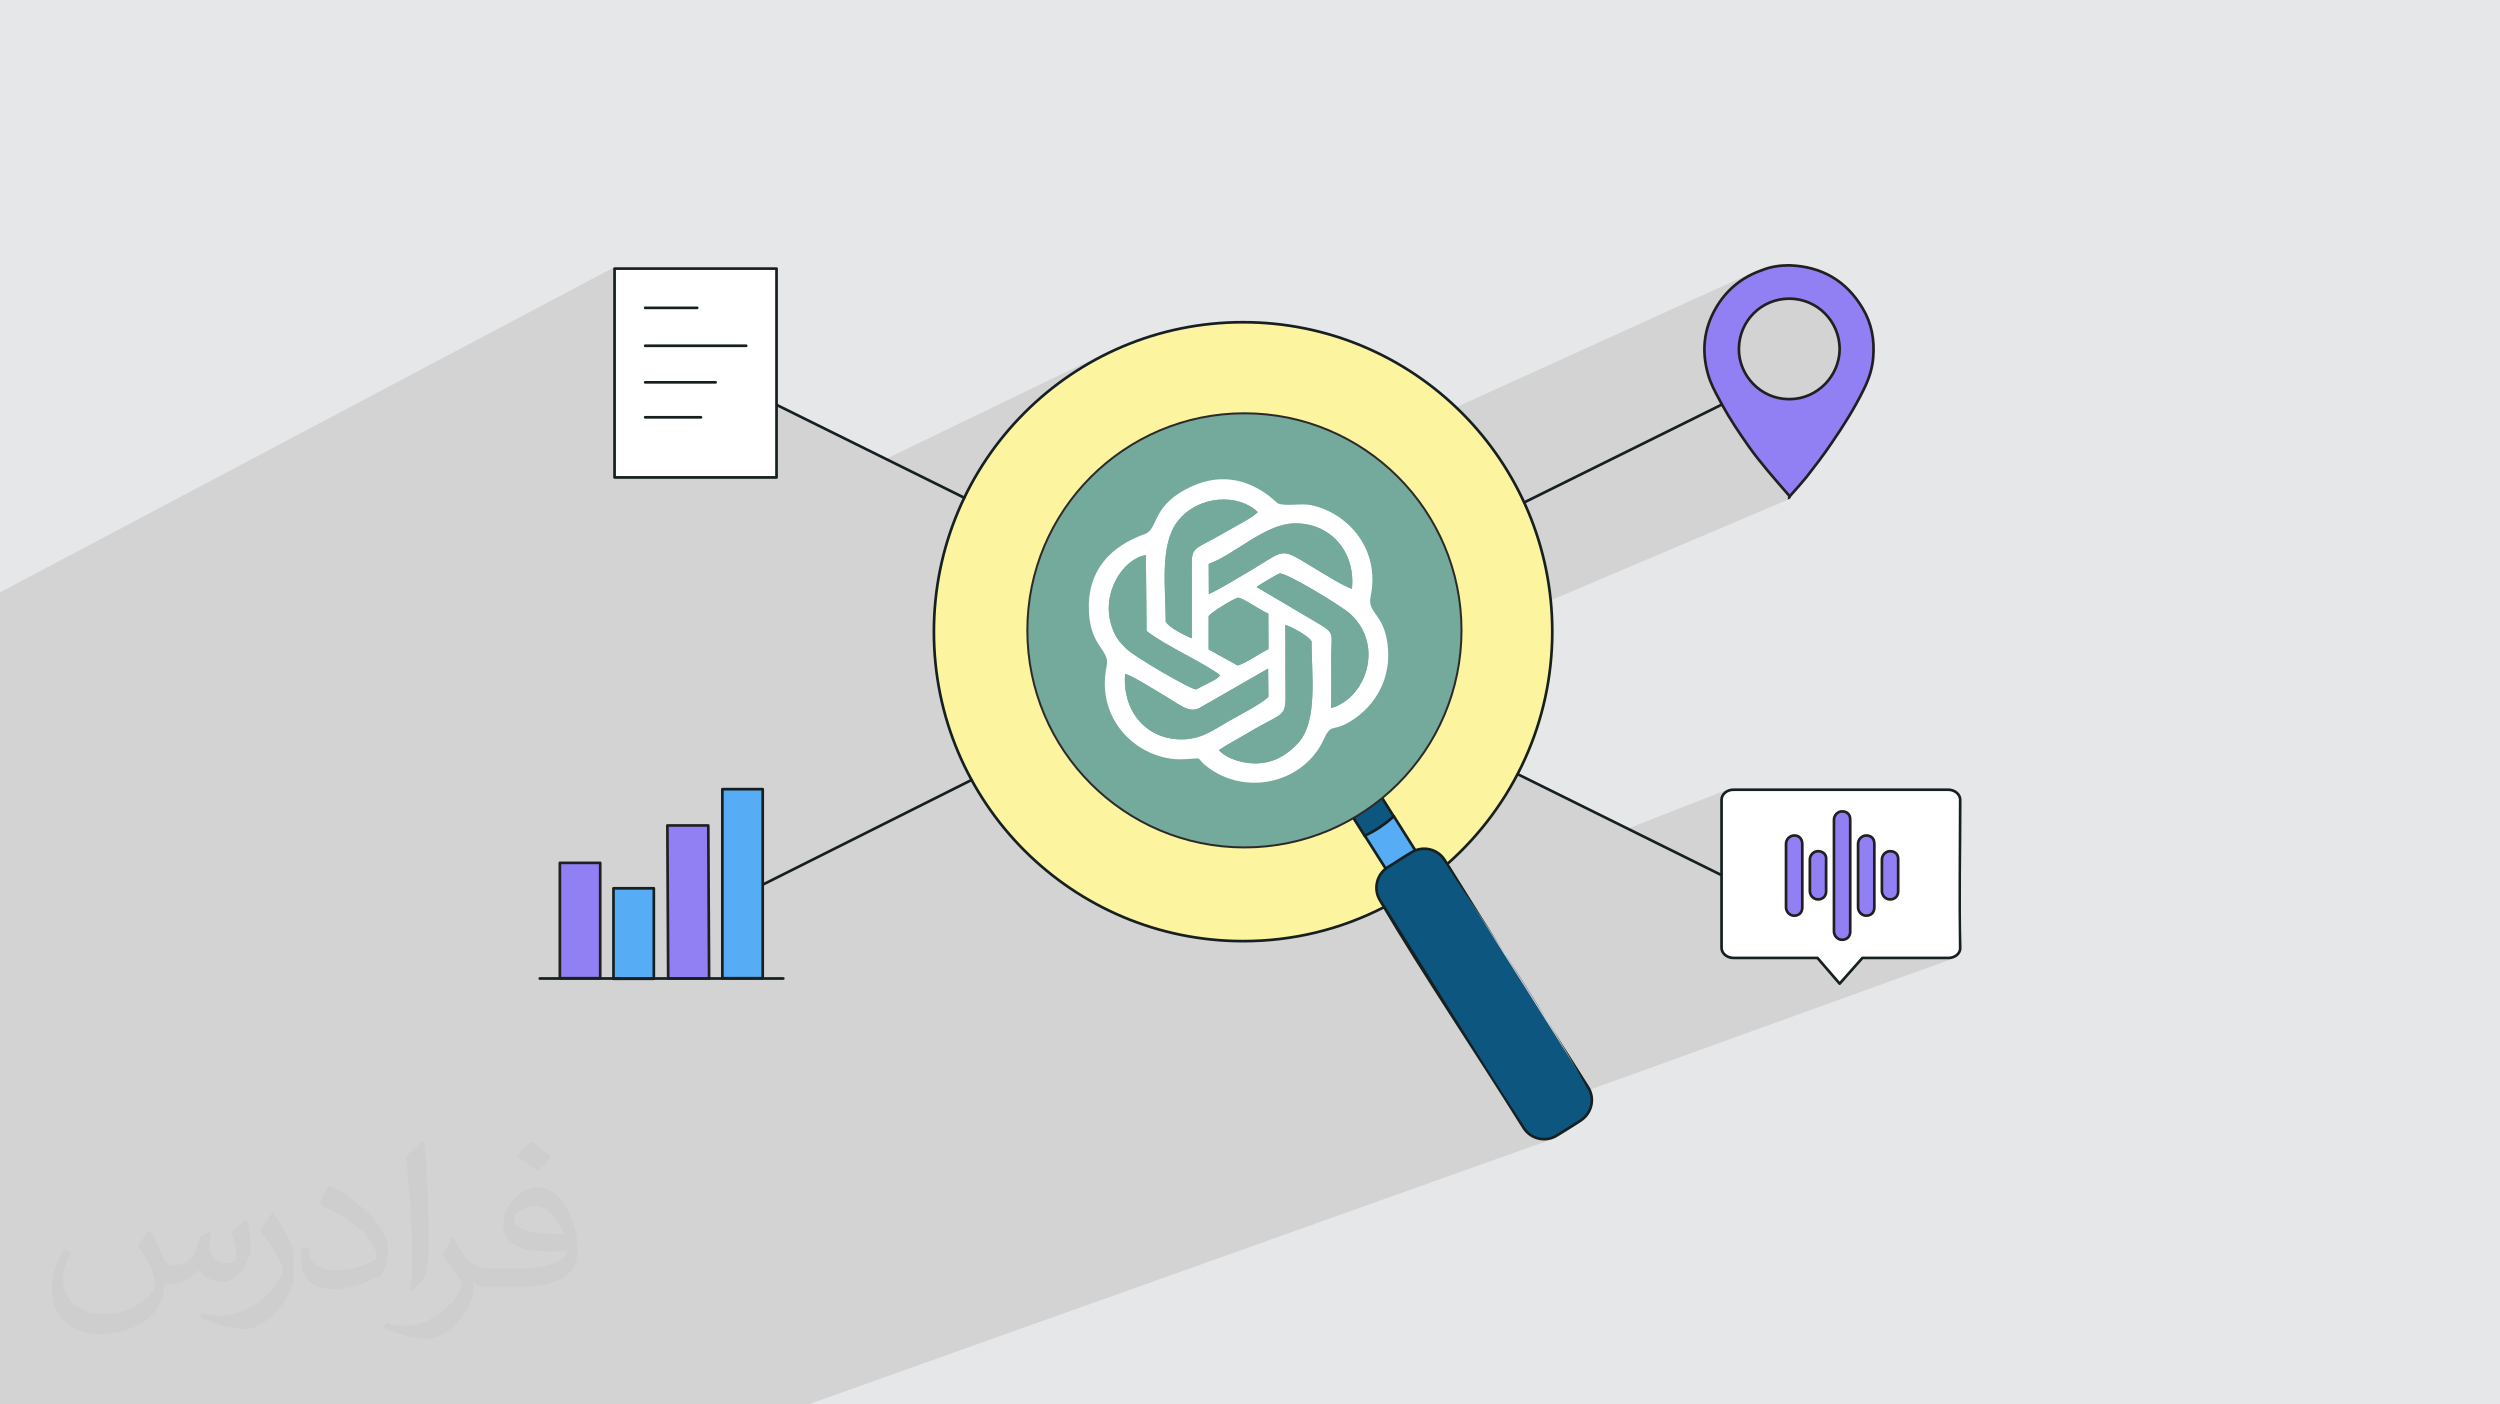 <?xml version="1.0" encoding="UTF-8"?>
<!DOCTYPE svg PUBLIC "-//W3C//DTD SVG 1.1//EN" "http://www.w3.org/Graphics/SVG/1.1/DTD/svg11.dtd">
<!-- Creator: CorelDRAW 2020 (64-Bit) -->
<svg xmlns="http://www.w3.org/2000/svg" xml:space="preserve" width="94.192mm" height="52.917mm" version="1.1" style="shape-rendering:geometricPrecision; text-rendering:geometricPrecision; image-rendering:optimizeQuality; fill-rule:evenodd; clip-rule:evenodd"
viewBox="0 0 9404.92 5283.66"
 xmlns:xlink="http://www.w3.org/1999/xlink"
 xmlns:xodm="http://www.corel.com/coreldraw/odm/2003">
 <defs>
  <style type="text/css">
   <![CDATA[
    .str0 {stroke:#2B2A29;stroke-width:7.61;stroke-miterlimit:22.926}
    .fil15 {fill:none}
    .fil3 {fill:#FDF4A0}
    .fil13 {fill:#74AA9C}
    .fil0 {fill:#E6E7E8}
    .fil14 {fill:white}
    .fil12 {fill:#FEFEFE;fill-rule:nonzero}
    .fil11 {fill:black;fill-rule:nonzero}
    .fil9 {fill:#0C5680;fill-rule:nonzero}
    .fil5 {fill:#162020;fill-rule:nonzero}
    .fil7 {fill:#231F20;fill-rule:nonzero}
    .fil8 {fill:#56ADF5;fill-rule:nonzero}
    .fil6 {fill:#9180F4;fill-rule:nonzero}
    .fil10 {fill:#DCF2FF;fill-rule:nonzero}
    .fil4 {fill:white;fill-rule:nonzero}
    .fil2 {fill:#373435;fill-opacity:0.031}
    .fil1 {fill:#2B2A29;fill-opacity:0.102}
   ]]>
  </style>
    <clipPath id="id0">
     <path d="M4681.47 1554.79c451,0 816.61,365.62 816.61,816.61 0,451 -365.62,816.6 -816.61,816.6 -451,0 -816.61,-365.61 -816.61,-816.6 0,-451 365.62,-816.61 816.61,-816.61z"/>
    </clipPath>
 </defs>
 <g id="Layer_x0020_1">
  <polygon class="fil0" points="-0,0 9404.92,0 9404.92,5283.66 -0,5283.66 "/>
  <polygon class="fil1" points="6536.75,1609.13 6807.85,1490.89 6816.43,1486.91 6824.77,1482.52 6832.86,1477.74 6840.68,1472.59 6848.24,1467.09 6855.52,1461.24 6862.5,1455.06 6869.18,1448.57 6875.54,1441.78 6881.57,1434.71 6887.27,1427.37 6892.63,1419.76 6897.62,1411.92 6902.25,1403.85 6906.49,1395.57 6910.35,1387.08 6913.8,1378.41 6916.84,1369.58 6919.45,1360.58 6921.63,1351.44 6923.37,1342.18 6924.65,1332.8 6925.47,1323.33 6925.79,1313.77 6925.8,1311.97 6925.46,1302 6924.63,1292.14 6923.32,1282.44 6921.54,1272.89 6919.3,1263.51 6916.64,1254.3 6913.53,1245.28 6910.01,1236.48 6906.07,1227.88 6901.75,1219.51 6897.05,1211.4 6891.97,1203.53 6886.52,1195.92 6880.73,1188.6 6874.6,1181.56 6868.15,1174.83 6861.43,1168.45 6854.41,1162.4 6847.1,1156.69 6839.53,1151.32 6831.68,1146.3 6823.58,1141.67 6815.23,1137.42 6806.67,1133.56 6797.88,1130.11 6788.88,1127.08 6779.69,1124.49 6770.31,1122.34 6760.76,1120.64 6751.06,1119.43 6741.19,1118.68 6731.2,1118.43 6721.17,1118.68 6711.29,1119.42 6701.56,1120.63 6691.99,1122.32 6682.59,1124.46 6673.38,1127.04 6664.37,1130.05 6655.56,1133.48 6646.98,1137.33 6427.66,1236.02 6429.49,1229.64 6431.79,1222.32 6434.3,1215.03 6437,1207.76 6439.91,1200.52 6443.02,1193.31 6446.32,1186.12 6449.83,1178.97 6453.54,1171.84 6457.44,1164.74 6457.58,1164.47 6465.12,1151.8 6473.09,1139.61 6481.51,1127.93 6490.35,1116.74 6499.63,1106.05 6509.34,1095.84 6519.47,1086.15 6530.02,1076.95 6541.06,1068.21 6552.51,1059.98 6564.38,1052.25 6576.67,1045.04 6589.37,1038.34 6602.49,1032.15 6548.27,1056.77 6549.72,1055.72 6561.78,1047.89 6574.25,1040.57 6587.14,1033.77 6600.45,1027.5 6545.7,1052.37 6546.7,1051.66 6558.92,1043.7 6571.57,1036.27 6584.64,1029.36 6598.14,1022.98 5472.61,1534.47 5455.06,1518.13 5434.26,1499.68 5413.03,1481.73 5391.36,1464.27 5369.26,1447.34 5346.76,1430.92 5323.84,1415.05 5300.54,1399.71 5276.84,1384.92 5252.77,1370.69 5228.31,1357.04 5203.51,1343.95 5178.36,1331.45 5152.87,1319.55 5127.04,1308.26 5100.89,1297.59 5074.42,1287.53 5047.65,1278.11 5020.58,1269.32 4993.22,1261.19 4965.59,1253.71 4937.68,1246.91 4909.52,1240.78 4881.11,1235.34 4852.45,1230.6 4823.57,1226.56 4794.45,1223.24 4765.13,1220.63 4735.59,1218.76 4705.87,1217.64 4675.95,1217.26 4646.05,1217.64 4616.33,1218.76 4586.82,1220.63 4557.5,1223.24 4528.41,1226.57 4499.54,1230.62 4470.9,1235.36 4442.51,1240.8 4414.37,1246.93 4386.49,1253.74 4358.88,1261.22 4331.55,1269.37 4304.5,1278.15 4277.75,1287.58 4251.31,1297.65 4225.19,1308.34 4199.39,1319.64 4173.92,1331.54 4036.24,1397.99 4046.41,1391.28 4070.3,1376.36 4094.55,1361.99 4119.18,1348.2 4144.18,1334.99 4169.53,1322.38 3326.9,1729.39 2921.3,1528.64 2921.3,1010.41 2311.95,1010.41 2306.86,1013.11 2306.86,1010.41 2306.96,1009.38 2307.26,1008.42 2307.73,1007.56 2308.36,1006.81 2309.1,1006.19 2309.97,1005.72 -0,2228.3 -0,2231.07 -0,2233.53 -0,2240.64 -0,2417.8 -0,2418.38 -0,2510.31 -0,2517.28 -0,2520.05 -0,2520.87 -0,2547.35 -0,2547.92 -0,2672.27 -0,2672.83 -0,2723.45 -0,2730.32 -0,2733.11 -0,2791.63 -0,2792.18 -0,2794.47 -0,2801.36 -0,2804.16 -0,2887.82 -0,2894.72 -0,2897.53 -0,2947.72 -0,2954.68 -0,2974.49 -0,2975.53 -0,2982.61 -0,3214.38 -0,3221.14 -0,3225.68 -0,3226.19 -0,3336.37 -0,3345.98 -0,3346.02 -0,3399.18 -0,3453.09 -0,3589.76 -0,3591.58 -0,3666.06 -0,3670.87 -0,3675.83 -0,3680.38 -0,3798.41 -0,3801.64 -0,3803.2 -0,3806.52 -0,3806.88 -0,3807 -0,3807.91 -0,3811.11 -0,3811.69 -0,3816.29 -0,3816.41 -0,3828.03 -0,3835.42 -0,3837.49 -0,3865.29 -0,3977.55 -0,4044.18 -0,4047.75 -0,4049.73 -0,4051.68 -0,4053.55 -0,4055.48 -0,4056.4 -0,4057.83 -0,4061.12 -0,4066.46 -0,4071.03 -0,4077.19 -0,4080.07 -0,4082.29 -0,4100.09 -0,4104.05 -0,4156.77 -0,4159.44 -0,4161.47 -0,4170.9 -0,4180.07 -0,4180.22 -0,4183.19 -0,4183.32 -0,4184.62 -0,4184.8 -0,4185.23 -0,4186.35 -0,4188.45 -0,4189.52 -0,4191.86 -0,4193.01 -0,4193.48 -0,4195.23 -0,4197.85 -0,4201.57 -0,4202.57 -0,4206.65 -0,4207.27 -0,4220 -0,4221.26 -0,4222.99 -0,4223.18 -0,4225.02 -0,4225.11 -0,4231.69 -0,4245.92 -0,4250.54 -0,4265.81 -0,4267.83 -0,4269.86 -0,4276.97 -0,4280.14 -0,4286.77 -0,4297.69 -0,4302.29 -0,4303.91 -0,4306.88 -0,4307.49 -0,4311.66 -0,4312.29 -0,4312.97 -0,4313.06 -0,4313.73 -0,4314.03 -0,4314.52 -0,4316.01 -0,4318.52 -0,4322.7 -0,4322.82 -0,4327.12 -0,4335.94 -0,4340.6 -0,4345.25 -0,4345.38 -0,4345.96 -0,4349.17 -0,4353.1 -0,4354.41 -0,4356.13 -0,4358.17 -0,4362.46 -0,4364.86 -0,4366.82 -0,4370.36 -0,4374.6 -0,4375.29 -0,4378.84 -0,4379.78 -0,4383.7 -0,4387.84 -0,4388.05 -0,4388.25 -0,4392.67 -0,4397.77 -0,4399.77 -0,4400.55 -0,4403.2 -0,4404.45 -0,4408.73 -0,4411.65 -0,4415.41 -0,4418.81 -0,4423.89 -0,4428.49 -0,4428.55 -0,4433.09 -0,4435.54 -0,4435.71 -0,4437.13 -0,4440.08 -0,4443.92 -0,4444.09 -0,4444.67 -0,4445.53 -0,4449.23 -0,4464.5 -0,4466.35 -0,4468.19 -0,4499.77 -0,4502.63 -0,4508.06 -0,4509.99 -0,4511.91 -0,4514.47 -0,4515.7 -0,4516.43 -0,4517.02 -0,4517.16 -0,4519.91 -0,4522.69 -0,4531.52 -0,4536.18 -0,4539.2 -0,4540.86 -0,4547.88 -0,4548.39 -0,4553.34 -0,4554.64 -0,4556.42 -0,4556.73 -0,4557.18 -0,4558.93 -0,4561.48 -0,4563.1 -0,4563.13 -0,4563.14 -0,4564.33 -0,4565.7 -0,4566.68 -0,4567.34 -0,4568.96 -0,4571.33 -0,4573.59 -0,4584.81 -0,4585.45 -0,4592.15 -0,4596.86 -0,4598.71 -0,4600.56 -0,4604.37 -0,4605.85 -0,4608.81 -0,4612.96 -0,4613.53 -0,4617.09 -0,4620.09 -0,4621.74 -0,4625.37 -0,4628.47 -0,4630.05 -0,4635.06 -0,4640.6 -0,4647.24 -0,4651.91 -0,4652.32 -0,4655.92 -0,4656.31 -0,4665.8 -0,4665.96 -0,4666.63 -0,4668.15 -0,4669.99 -0,4671.82 -0,4673.25 -0,4690.31 -0,4696.18 -0,4699.19 -0,4720.87 -0,4727.46 -0,4732.08 -0,4732.49 -0,4744.65 -0,4745.36 -0,4746.02 -0,4751.93 -0,4754.56 -0,4754.84 -0,4762.92 -0,4763.4 -0,4767.19 -0,4771.47 -0,4799.52 -0,4806.04 -0,4810.62 -0,4811 -0,4815.1 -0,4819.35 -0,4821.4 -0,4822.12 -0,4823.5 -0,4823.6 -0,4824.21 -0,4828.62 -0,4830.35 -0,4831.89 -0,4835.75 -0,4844.24 -0,4844.61 -0,4848.98 -0,4849.8 -0,4853.65 -0,4858.33 -0,4874.67 -0,4881.12 -0,4885.66 -0,4886.05 -0,4912.8 -0,4915.42 -0,4915.8 -0,4920.36 -0,4986.76 -0,4995.31 -0,5022.96 -0,5027.41 -0,5032.07 -0,5032.7 -0,5037.26 -0,5041.84 -0,5107.72 -0,5111.44 -0,5112.21 -0,5117.46 -0,5132.76 -0,5135.36 -0,5135.44 -0,5139.86 -0,5144.25 -0,5144.32 -0,5146.67 -0,5151 -0,5155.76 -0,5158.55 -0,5179.36 -0,5192.04 -0,5194.46 -0,5195.75 -0,5196.41 -0,5196.54 -0,5201.59 -0,5202.61 -0,5209.34 -0,5216.67 -0,5217.37 -0,5218.16 -0,5218.49 -0,5220.57 -0,5221.41 -0,5224.74 -0,5225.9 -0,5283.66 101.01,5283.66 104.02,5283.66 112.14,5283.66 115.81,5283.66 123.46,5283.66 126.19,5283.66 134.38,5283.66 141.5,5283.66 146.62,5283.66 154.59,5283.66 157.12,5283.66 168.88,5283.66 181.96,5283.66 195.16,5283.66 206.36,5283.66 206.56,5283.66 235.69,5283.66 248.56,5283.66 297.34,5283.66 303.66,5283.66 318.25,5283.66 325.76,5283.66 391.85,5283.66 395.8,5283.66 397.77,5283.66 449.15,5283.66 459.57,5283.66 461.9,5283.66 476.87,5283.66 485.19,5283.66 597.53,5283.66 603.2,5283.66 608.72,5283.66 616.82,5283.66 619.97,5283.66 624.44,5283.66 654.3,5283.66 662.54,5283.66 1101.82,5283.66 1106.74,5283.66 1113.32,5283.66 1124.83,5283.66 1128.28,5283.66 1147.42,5283.66 1147.54,5283.66 1148.44,5283.66 1152.37,5283.66 1157.1,5283.66 1157.87,5283.66 1159.03,5283.66 1159.61,5283.66 1170.64,5283.66 1174.11,5283.66 1193.41,5283.66 1193.52,5283.66 1203,5283.66 1203.1,5283.66 1205.81,5283.66 1211.39,5283.66 1249.42,5283.66 1256.51,5283.66 1257.94,5283.66 1261.93,5283.66 1265.72,5283.66 1268.37,5283.66 1347.82,5283.66 1352.77,5283.66 1355.33,5283.66 1359.62,5283.66 1369.13,5283.66 1371.32,5283.66 1374.02,5283.66 1374.83,5283.66 1376.78,5283.66 1380.82,5283.66 1384.56,5283.66 1392.5,5283.66 1394.52,5283.66 1395.36,5283.66 1395.96,5283.66 1404.92,5283.66 1405.57,5283.66 1407.09,5283.66 1416.26,5283.66 1425.88,5283.66 1428.16,5283.66 1442.86,5283.66 1451.26,5283.66 1455.02,5283.66 1464.07,5283.66 1471.91,5283.66 1480.27,5283.66 1536.14,5283.66 1570.62,5283.66 1575.55,5283.66 1582.54,5283.66 1594.33,5283.66 1597.8,5283.66 1613.55,5283.66 1616.56,5283.66 1627.13,5283.66 1630.57,5283.66 1666.51,5283.66 1670.04,5283.66 1678.44,5283.66 1688.7,5283.66 1715.46,5283.66 1723.94,5283.66 1727.72,5283.66 1750.68,5283.66 1750.99,5283.66 1755.67,5283.66 1760.75,5283.66 1762.27,5283.66 1767.81,5283.66 1772.59,5283.66 1773.09,5283.66 1776.9,5283.66 1779.98,5283.66 1785.43,5283.66 1812.81,5283.66 1817.52,5283.66 1824.16,5283.66 1829.72,5283.66 1834.98,5283.66 1841.95,5283.66 1863.7,5283.66 1872.34,5283.66 1892.28,5283.66 1933.81,5283.66 1941.24,5283.66 1946.02,5283.66 1949.73,5283.66 1954.67,5283.66 1976.81,5283.66 1977.14,5283.66 1980.64,5283.66 1981.92,5283.66 1988.64,5283.66 1994.15,5283.66 1998.87,5283.66 1999.37,5283.66 2003.89,5283.66 2004.02,5283.66 2006.41,5283.66 2012.41,5283.66 2040.15,5283.66 2044.97,5283.66 2051.74,5283.66 2057.26,5283.66 2062.47,5283.66 2069.59,5283.66 2084.17,5283.66 2133.82,5283.66 2142.42,5283.66 2170.52,5283.66 2175.46,5283.66 2182.38,5283.66 2187.92,5283.66 2193.12,5283.66 2200.39,5283.66 2249.47,5283.66 2256.84,5283.66 2271.12,5283.66 2392.67,5283.66 2393.44,5283.66 2405.3,5283.66 2419.12,5283.66 2541.28,5283.66 2559.49,5283.66 2564.05,5283.66 2565.6,5283.66 2572.21,5283.66 2629.83,5283.66 2669.21,5283.66 2671.09,5283.66 2676.06,5283.66 2688.81,5283.66 2693.2,5283.66 2695.42,5283.66 2701.45,5283.66 2833.98,5283.66 2834.94,5283.66 2841.05,5283.66 2976.55,5283.66 2999.67,5283.66 3012.83,5283.66 3026.49,5283.66 3040.22,5283.66 5841.87,4284.73 5832.93,4287.53 5823.85,4289.41 5814.71,4290.39 5810.7,4290.44 5841.32,4279.52 5832.67,4282.35 5823.87,4284.26 5815.02,4285.28 5809.84,4285.37 5838.39,4275.19 5830.38,4277.68 5822.27,4279.37 5814.09,4280.25 5805.9,4280.35 5797.77,4279.67 5789.76,4278.24 5781.92,4276.07 5774.3,4273.15 5766.97,4269.53 5759.98,4265.19 5753.4,4260.17 5747.29,4254.47 5741.7,4248.12 5736.69,4241.12 5719.44,4214.77 5708.45,4197.89 7350.88,3604.85 7346.69,3606.32 7342.32,3607.47 7337.81,3608.26 7333.17,3608.69 7330.35,3608.77 7325.18,3608.77 7347.66,3600.65 7355.23,3597.11 7361.81,3592.46 7367.2,3586.86 7371.19,3580.46 7373.58,3573.44 7374.17,3565.97 7374.17,3008.61 7373.25,3001.13 7370.6,2994.11 7366.43,2987.72 7360.92,2982.11 7354.27,2977.45 7346.66,2973.92 7338.28,2971.68 7329.33,2970.89 6521.3,2970.89 6512.05,2971.68 6503.54,2973.92 6481.82,2982.43 6483.04,2981.05 6486.37,2977.96 6489.85,2975.3 6493.63,2972.91 6497.68,2970.83 6501.99,2969.08 6117.02,3120 5707.95,2917.37 5707.08,2916.82 5706.35,2916.15 5705.78,2915.34 5705.39,2914.45 5705.16,2913.5 5705.12,2912.52 5705.28,2911.53 5705.64,2910.57 5706.19,2909.7 5706.87,2908.98 5707.68,2908.41 5708.57,2908.01 5704.67,2909.59 5706.15,2906.76 5713.15,2892.97 5719.96,2879.08 5726.6,2865.09 5733.05,2851 5739.07,2837.37 5744.93,2823.65 5750.61,2809.84 5756.13,2795.94 5761.46,2781.95 5766.61,2767.87 5771.59,2753.71 5776.39,2739.46 5781.02,2725.13 5785.46,2710.73 5789.71,2696.24 5793.79,2681.67 5797.68,2667.02 5801.38,2652.3 5804.89,2637.51 5808.22,2622.64 5811.35,2607.7 5814.29,2592.69 5817.03,2577.61 5819.59,2562.46 5821.95,2547.24 5824.1,2531.97 5826.06,2516.62 5827.82,2501.21 5829.37,2485.74 5830.73,2470.21 5831.88,2454.61 5832.82,2438.97 5833.56,2423.26 5834.09,2407.51 5834.4,2391.69 5834.51,2375.82 5834.13,2345.91 5833,2316.17 5831.13,2286.65 5828.82,2260.63 6731.15,1877.47 6729.93,1877.71 6728.79,1877.63 6725.21,1879.16 6725.12,1878.94 6725.15,1878 6725.4,1876.65 6725.87,1874.87 6725.67,1874.17 6725.54,1873.4 6725.49,1872.58 6725.53,1871.7 6725.66,1870.76 6725.89,1869.78 6726.17,1868.91 6732.22,1866.33 6732.02,1866.1 6734.51,1865.05 6734.49,1865.04 6734.51,1864.94 6734.44,1864.89 6734.13,1865.02 6731.9,1865.97 6727.96,1861.45 6732.9,1859.36 6725.4,1850.75 6716.67,1840.73 6707.76,1830.49 6698.71,1820.05 6689.54,1809.44 6680.31,1798.69 6671.03,1787.82 6661.76,1776.87 6652.54,1765.87 6643.38,1754.82 6634.34,1743.77 6625.45,1732.76 6616.75,1721.78 6608.28,1710.89 6600.06,1700.11 6592.14,1689.46 6584.56,1678.98 6577.68,1669.2 6570.84,1659.42 6564.04,1649.6 6557.29,1639.77 6550.59,1629.91 6543.96,1620.03 6537.39,1610.11 "/>
  <path class="fil2" d="M564.26 4628.75c17.95,27.21 29.6,53.36 40.96,82.43 8.45,16.91 12.93,48.09 52.57,48.09 11.61,0 28.28,-3.42 43.06,-11.61 16.63,-8.73 29.32,-21.94 35.94,-42l15.85 -53.36 38.57 -19.02 2.64 2.64c-5.27,20.09 -6.59,39.36 -6.59,54.43 0,44.63 38.57,61.56 69.22,61.56 17.95,0 34.09,-8.73 34.09,-25.11 0,-21.13 -8.98,-57.06 -20.62,-89.29 17.95,-17.95 35.94,-35.94 56.53,-50.47l3.17 1.6c8.98,38.04 14,75.56 14,100.66 0,24.57 -10.83,51.79 -19.81,69.49 -18.49,34.87 -51.25,62.62 -90.87,62.62 -30.1,0 -63.65,-15.07 -86.66,-43.06l-1.32 0c-21.66,26.96 -55.22,51.25 -108.86,51.25l-16.63 0c-2.64,35.41 -10.29,60.49 -21.94,82.95 -31.95,62.34 -126.81,106.47 -216.1,106.47 -124.17,0 -186.51,-71.59 -186.51,-166.96 0,-58.91 19.27,-113.6 48.88,-152.42l24.29 10.04c-18.49,35.41 -30.91,68.68 -30.91,101.45 0,89.29 72.66,131.83 156.4,131.83 77.68,0 173.83,-49.41 191.28,-106.72 -6.59,-62.62 -30.1,-91.93 -66.04,-148.99 10.83,-19.02 24.83,-38.04 42.28,-58.38l3.17 0 0 0 0 0 -0.02 -0.09zm1432.14 -336.04c26.15,16.39 51.79,35.66 76.87,57.85 -14,19.81 -31.45,37.79 -53.11,53.64 -25.11,-20.34 -50.19,-37.79 -75.84,-56.27 17.42,-19.55 34.62,-38.29 52.04,-55.22l0 0 0 0 0 0 0 0 0 0 0.03 0zm13.47 244.11c-42.28,0 -76.87,27.75 -76.87,48.34 0,44.13 84.53,57.85 185.72,57.31 -12.68,-51.79 -57.06,-105.68 -108.86,-105.68l0.01 0.03zm-94.86 236.19c54.96,0 103.04,-1.6 139.74,-10.83 40.96,-10.29 75.56,-30.91 75.56,-45.17 0,-3.7 0,-8.19 -1.32,-11.89 -22.98,2.11 -49.41,2.11 -72.38,2.11 -74.49,0 -131.55,-16.91 -154.02,-58.66 -5.55,-11.61 -9.51,-24.57 -9.51,-39.36 0,-40.43 17.42,-79.79 48.09,-107 25.61,-22.45 53.89,-36.44 82.67,-36.44 52.04,0 93.51,41.75 122.57,107.54 15.85,35.94 26.68,77.4 26.68,129.72 0,34.87 -9.51,64.19 -31.17,85.85 -40.43,39.11 -114.92,53.89 -229.04,53.89l-51.79 0 0 0 -13.47 0c-28.28,0 -48.62,-5.02 -64.72,-17.42l-2.64 0c0.79,6.59 1.32,12.93 1.32,19.02 0,25.61 -8.45,58.38 -25.61,84.53 -50.72,75.3 -105.68,108.04 -153.24,108.04 -48.09,0 -107,-18.49 -160.11,-42.54l9.51 -18.49c17.17,7.13 40.96,11.89 73.7,11.89 85.85,0 198.66,-82.43 212.66,-163 -3.17,-6.59 -8.98,-15.32 -17.17,-24.57 -25.11,-29.85 -40.96,-54.68 -55.75,-80.83 12.68,-25.11 24.29,-45.17 35.13,-63.4l4.49 -0.53c36.72,74.77 69.99,117.55 144.23,117.55l11.61 0 0 0 53.89 0 0 0 0 0 0 0 0 0 0 0 0.09 0.01zm-371.98 79c6.34,-34.34 6.87,-72.91 6.87,-108.86l0 -53.36c0,-99.6 -12.68,-244.36 -22.98,-338.68 17.95,-19.27 43.06,-42 62.87,-57.31l5.81 1.6c13.47,118.62 16.63,256 16.63,383.06 0,33.3 -1.32,65.79 -4.49,89.55 -1.85,30.1 -19.27,52.83 -56.53,87.7l-8.19 -3.7zm-382.8 -157.19c1.85,46.77 24.83,83.49 105.15,83.49 49.93,0 92.19,-12.93 138.96,-35.13 8.45,-3.7 12.93,-8.73 12.93,-12.93 0,-29.32 -22.45,-68.15 -60.23,-103.55 -36.72,-33.3 -85.34,-62.62 -130.76,-82.18 -15.6,-6.59 -20.62,-13.47 -20.62,-20.09 0,-13.47 17.95,-41.75 32.77,-62.09l5.02 -0.53c52.04,27.21 110.17,67.64 153.24,112.53 39.11,41.47 63.4,83.49 63.4,129.19 0,33.81 -10.29,65.51 -26.96,95.11 -57.06,28.79 -117.83,50.72 -178.06,50.72 -73.17,0 -123.1,-34.34 -123.1,-114.92 0,-8.73 0,-22.19 3.17,-39.64l25.11 0 0 0 0 0 0 0 0 0 0 0 -0.02 0zm-132.37 -132.9l45.45 73.45c16.63,27.21 32.23,56.81 32.23,103.55l0 59.7c0,48.34 -30.91,100.13 -80.83,151.38 -39.11,34.62 -73.7,49.41 -105.68,49.41 -47.55,0 -101.98,-14.79 -164.85,-41.75l7.13 -18.49c19.81,5.27 42.79,9.77 71.06,9.77 90.36,-0.53 182.8,-66.57 225.08,-147.15 5.02,-9.26 6.87,-17.95 6.87,-24.04 0,-9.26 -5.02,-19.55 -8.98,-28.79 -22.98,-43.31 -48.62,-82.95 -76.87,-119.68 14.79,-23.25 29.6,-45.7 45.7,-67.9l3.7 0.53 0 0 0 0 0 0 0 0 0 0 -0.02 0.01z"/>
  <g id="_2485545885312">
   <g>
    <ellipse class="fil3" cx="4678.8" cy="2379.08" rx="1165.9" ry="1161.78"/>
    <g>
     <path class="fil4" d="M7330.35 3603.67l-324.03 0 -85.59 96.8 -83.56 -96.8 -315.87 0c-24.46,0 -44.84,-17.32 -44.84,-37.7l0 -557.38c0,-20.38 19.36,-37.7 44.84,-37.7l808.04 0c24.45,0 44.83,17.32 44.83,37.71l0 557.37c1.02,20.38 -19.36,37.7 -43.81,37.7z"/>
     <path class="fil5" d="M7330.35 3608.77l-321.76 0 -84.06 95.08c-1.86,2.1 -5.06,2.3 -7.16,0.44l-0.48 -0.48 -82.04 -95.04 -313.56 0c-13.41,0 -25.76,-4.78 -34.8,-12.37 -9.32,-7.84 -15.14,-18.66 -15.14,-30.42l0 -557.38c0,-11.85 5.65,-22.77 15.01,-30.63 8.88,-7.47 21.13,-12.16 34.93,-12.16l808.03 0.03c13.42,-0.02 25.77,4.76 34.8,12.35 9.32,7.83 15.14,18.66 15.14,30.42 0,184.23 -5.04,375.49 0.04,558.83 0,11.04 -5.31,21.16 -13.87,28.62 -8.31,7.24 -19.74,12 -32.26,12.63l-2.82 0.08zm-324.03 -10.18l324.03 0 2.35 -0.05c10.16,-0.51 19.39,-4.32 26.04,-10.12 6.4,-5.57 10.36,-12.99 10.36,-20.97 -2.83,-185.39 -0.03,-373.18 -0.03,-558.83 0,-8.66 -4.42,-16.73 -11.47,-22.67 -7.26,-6.1 -17.28,-9.94 -28.28,-9.94l-808.03 -0.03c-11.35,0.02 -21.3,3.77 -28.41,9.76 -7.06,5.94 -11.34,14.1 -11.34,22.88l0 557.38c0,8.66 4.41,16.72 11.47,22.67 7.26,6.1 17.29,9.94 28.28,9.94l315.87 0c1.43,0.02 2.84,0.61 3.84,1.77l79.76 92.41 81.46 -92.12c0.93,-1.25 2.42,-2.06 4.09,-2.06z"/>
     <path class="fil6" d="M7020.58 3143.1c-16.31,0 -30.56,14.27 -30.56,31.59l0 119.21 0 119.22c0,16.31 13.25,31.59 30.56,31.59 18.34,0 30.57,-12.23 30.57,-30.57l0 -120.24 0 -120.23c0,-19.37 -12.22,-30.57 -30.57,-30.57z"/>
     <path class="fil7" d="M7020.59 3148.19c-6.81,0 -13.2,3.02 -17.87,7.85 -4.65,4.82 -7.6,11.41 -7.6,18.65l0 238.44c0,7.01 2.92,13.81 7.72,18.77 4.53,4.69 10.74,7.72 17.75,7.72 7.77,0 14.17,-2.51 18.55,-6.89 4.4,-4.42 6.92,-10.82 6.92,-18.59l0 -240.47c0,-8.13 -2.44,-14.48 -6.69,-18.74 -4.39,-4.37 -10.87,-6.74 -18.78,-6.74zm-25.15 0.79c6.55,-6.76 15.54,-10.97 25.15,-10.97 10.67,0 19.65,3.39 25.98,9.73 6.16,6.19 9.68,14.98 9.68,25.94l0 240.47c0,10.57 -3.59,19.47 -9.9,25.77 -6.32,6.29 -15.21,9.91 -25.76,9.91 -9.92,0 -18.69,-4.27 -25.05,-10.84 -6.6,-6.83 -10.61,-16.19 -10.61,-25.84l0 -238.44c0,-9.97 4.08,-19.08 10.51,-25.71z"/>
     <path class="fil6" d="M7110.26 3202.2c-16.31,0 -30.56,14.26 -30.56,31.58l0 59.1 0 59.1c0,16.31 13.24,31.58 30.56,31.58 18.34,0 30.57,-12.22 30.57,-30.56l0 -61.14 0 -61.14c0,-16.3 -11.21,-28.53 -30.57,-28.53z"/>
     <path class="fil7" d="M7110.27 3207.29c-6.8,0 -13.2,3.03 -17.88,7.86 -4.65,4.8 -7.61,11.4 -7.61,18.63l0 118.2c0,7.01 2.93,13.82 7.73,18.77 4.53,4.68 10.75,7.72 17.76,7.72 7.76,0 14.16,-2.52 18.55,-6.91l0.26 -0.24c4.24,-4.39 6.66,-10.7 6.66,-18.32l0 -122.28c0,-6.92 -2.39,-12.91 -6.81,-17.03 -4.28,-4 -10.59,-6.39 -18.66,-6.39zm-25.16 0.78c6.54,-6.76 15.54,-10.97 25.16,-10.97 10.77,0 19.47,3.42 25.59,9.15 6.54,6.1 10.06,14.7 10.06,24.47l0 122.28c0,10.39 -3.48,19.17 -9.6,25.44l-0.3 0.33c-6.29,6.29 -15.19,9.9 -25.76,9.9 -9.92,0 -18.69,-4.26 -25.04,-10.82 -6.62,-6.83 -10.63,-16.19 -10.63,-25.86l0 -118.2c0,-9.96 4.08,-19.07 10.51,-25.71z"/>
     <path class="fil6" d="M6929.9 3052.41c-16.31,0 -30.56,14.27 -30.56,31.59l0 209.9 0 209.91c0,16.31 13.24,31.59 30.56,31.59 18.34,0 30.57,-12.23 30.57,-30.57l0 -210.93 0 -210.92c0,-19.36 -12.23,-30.57 -30.57,-30.57z"/>
     <path class="fil7" d="M6929.9 3057.5c-6.8,0 -13.2,3.02 -17.87,7.85 -4.65,4.82 -7.61,11.42 -7.61,18.65l0 419.81c0,7.02 2.93,13.81 7.73,18.77 4.53,4.68 10.75,7.72 17.75,7.72 7.78,0 14.19,-2.52 18.58,-6.91 4.39,-4.38 6.9,-10.78 6.9,-18.56l0 -421.84c0,-8.13 -2.44,-14.47 -6.71,-18.73l-0.24 -0.27c-4.37,-4.22 -10.76,-6.49 -18.53,-6.49zm-25.15 0.79c6.55,-6.75 15.55,-10.97 25.15,-10.97 10.48,0 19.34,3.3 25.66,9.44l0.32 0.3c6.17,6.16 9.69,14.97 9.69,25.94l0 421.84c0,10.56 -3.6,19.46 -9.91,25.76 -6.3,6.3 -15.2,9.91 -25.75,9.91 -9.91,0 -18.68,-4.26 -25.04,-10.82 -6.61,-6.83 -10.62,-16.2 -10.62,-25.86l0 -419.81c0,-9.96 4.08,-19.07 10.51,-25.71z"/>
     <path class="fil6" d="M6839.21 3202.2c-16.31,0 -30.56,14.26 -30.56,31.58l0 59.1 0 59.1c0,16.31 13.25,31.58 30.56,31.58 18.34,0 30.57,-12.22 30.57,-30.56l0 -61.14 0 -61.14c1.02,-16.3 -12.23,-28.53 -30.57,-28.53z"/>
     <path class="fil7" d="M6839.22 3207.29c-6.81,0 -13.2,3.02 -17.88,7.85 -4.64,4.81 -7.6,11.41 -7.6,18.64l0 118.2c0,7.01 2.93,13.82 7.73,18.77 4.53,4.68 10.75,7.72 17.75,7.72 7.76,0 14.16,-2.52 18.55,-6.91l0.26 -0.24c4.23,-4.39 6.66,-10.7 6.66,-18.32 0,-41.11 -0.86,-83.03 0.05,-124.03 0,-5.88 -2.35,-11.01 -6.31,-14.78l-0.22 -0.22c-4.11,-3.77 -9.93,-6.2 -16.76,-6.62l-2.23 -0.06zm-25.15 0.78c6.54,-6.75 15.54,-10.97 25.15,-10.97l2.84 0.1c9.25,0.59 17.26,4 23.07,9.36l0.31 0.27c5.97,5.66 9.51,13.37 9.51,22.15l-0.06 1.75 0 122.28c0,10.39 -3.48,19.17 -9.61,25.44l-0.29 0.33c-6.3,6.29 -15.19,9.9 -25.76,9.9 -9.91,0 -18.68,-4.26 -25.04,-10.82 -6.61,-6.83 -10.62,-16.2 -10.62,-25.86l0 -118.2c0,-9.96 4.08,-19.07 10.51,-25.71z"/>
     <path class="fil6" d="M6749.54 3143.1c-16.31,0 -30.56,14.27 -30.56,31.59l0 119.21 0 119.22c0,16.31 13.24,31.59 30.56,31.59 18.34,0 30.57,-12.23 30.57,-30.57l0 -120.24 0 -120.23c-1.02,-19.37 -12.23,-30.57 -30.57,-30.57z"/>
     <path class="fil7" d="M6749.54 3148.19c-6.79,0 -13.19,3.03 -17.87,7.87 -4.65,4.8 -7.6,11.4 -7.6,18.63l0 238.44c0,7.01 2.93,13.81 7.74,18.79 4.54,4.67 10.74,7.7 17.73,7.7 7.77,0 14.17,-2.51 18.55,-6.89 4.4,-4.42 6.92,-10.82 6.92,-18.59l0 -240.54c-0.48,-8.22 -3.02,-14.62 -7.27,-18.87 -4.26,-4.26 -10.42,-6.54 -18.2,-6.54zm-25.16 0.79c6.54,-6.76 15.54,-10.97 25.16,-10.97 10.53,0 19.15,3.31 25.34,9.51l0.04 0.04c6.04,6.04 9.61,14.69 10.23,25.47l0.04 0.65 0 240.47c0,10.57 -3.6,19.47 -9.9,25.77 -6.32,6.29 -15.21,9.91 -25.76,9.91 -9.91,0 -18.65,-4.25 -25.01,-10.8l-0.04 -0.04c-6.6,-6.82 -10.61,-16.18 -10.61,-25.84l0 -238.44c0,-9.97 4.08,-19.07 10.5,-25.71z"/>
     <rect class="fil4" x="2311.95" y="1010.41" width="609.34" height="785.62"/>
     <path class="fil5" d="M2317.05 1790.94l599.14 0 0 -775.44 -599.14 0 0 775.44zm604.24 10.18l-609.34 0c-2.81,0 -5.09,-2.28 -5.09,-5.09l0 -785.62c0,-2.82 2.29,-5.09 5.09,-5.09l609.34 0c2.82,0 5.09,2.28 5.09,5.09l0 785.62c0,2.82 -2.28,5.09 -5.09,5.09z"/>
     <path class="fil5" d="M2427.11 1163.25c-2.82,0 -5.09,-2.28 -5.09,-5.09 0,-2.81 2.28,-5.09 5.09,-5.09l195.63 0c2.81,0 5.09,2.29 5.09,5.09 0,2.82 -2.29,5.09 -5.09,5.09l-195.63 0z"/>
     <path class="fil5" d="M2427.11 1305.9c-2.82,0 -5.09,-2.28 -5.09,-5.09 0,-2.81 2.28,-5.09 5.09,-5.09l380.06 0c2.82,0 5.09,2.29 5.09,5.09 0,2.82 -2.28,5.09 -5.09,5.09l-380.06 0z"/>
     <path class="fil5" d="M2427.11 1443.46c-2.82,0 -5.09,-2.28 -5.09,-5.09 0,-2.82 2.28,-5.09 5.09,-5.09l264.92 0c2.82,0 5.09,2.28 5.09,5.09 0,2.82 -2.28,5.09 -5.09,5.09l-264.92 0z"/>
     <path class="fil5" d="M2427.11 1574.92c-2.82,0 -5.09,-2.29 -5.09,-5.09 0,-2.82 2.28,-5.1 5.09,-5.1l209.9 0c2.81,0 5.09,2.29 5.09,5.1 0,2.81 -2.29,5.09 -5.09,5.09l-209.9 0z"/>
     <polygon class="fil6" points="2667.57,3681.11 2513.7,3681.11 2510.65,3105.4 2664.52,3105.4 "/>
     <path class="fil7" d="M2667.58 3686.19l-153.87 0.01c-2.82,0 -5.09,-2.28 -5.09,-5.09l-3.05 -575.69c-0.01,-2.8 2.26,-5.08 5.05,-5.09l153.9 -0.02c2.81,0 5.09,2.29 5.09,5.09l3.04 575.69c0,2.81 -2.26,5.08 -5.07,5.1zm-148.81 -10.17l143.7 0 -3 -565.52 -143.72 0 3.02 565.52z"/>
     <rect class="fil8" x="2307.88" y="3341.8" width="151.82" height="340.33"/>
     <path class="fil5" d="M2312.98 3677.03l141.63 0 0 -330.14 -141.63 0 0 330.14zm146.72 10.18l-151.82 0c-2.81,0 -5.09,-2.28 -5.09,-5.09l0 -340.32c0,-2.82 2.29,-5.09 5.09,-5.09l151.82 0c2.82,0 5.09,2.28 5.09,5.09l0 340.32c0,2.82 -2.28,5.09 -5.09,5.09z"/>
     <rect class="fil6" x="2106.12" y="3246.02" width="151.82" height="434.08"/>
     <path class="fil7" d="M2111.21 3675.01l141.65 0 0 -423.9 -141.65 0 0 423.9zm146.74 10.18l-151.83 0c-2.82,0 -5.09,-2.28 -5.09,-5.09l0 -434.08c0,-2.82 2.28,-5.09 5.09,-5.09l151.83 0c2.82,0 5.09,2.28 5.09,5.09l0 434.08c0,2.82 -2.28,5.09 -5.09,5.09z"/>
     <rect class="fil8" x="2717.5" y="2968.86" width="151.82" height="711.24"/>
     <path class="fil5" d="M2722.6 3675.01l141.64 0 0 -701.05 -141.64 0 0 701.05zm146.73 10.18l-151.82 0c-2.82,0 -5.1,-2.28 -5.1,-5.09l0 -711.23c0,-2.82 2.29,-5.1 5.1,-5.1l151.82 0c2.82,0 5.1,2.29 5.1,5.1l0 711.23c0,2.82 -2.29,5.09 -5.1,5.09z"/>
     <path class="fil5" d="M5203.5 3408.61c2.5,-1.27 5.56,-0.28 6.83,2.22 1.27,2.5 0.28,5.55 -2.21,6.83 -81.02,41.54 -167.32,73.86 -257.7,95.63 -87.74,21.13 -179.27,32.31 -273.47,32.31 -322.88,0 -615.08,-130.74 -826.54,-342.21 -211.46,-211.46 -342.2,-503.65 -342.2,-826.54 0,-323.01 130.6,-615.57 341.97,-827.31 211.2,-211.57 503.03,-342.47 825.76,-342.47 322.88,0 615.08,130.75 826.54,342.21 211.46,211.47 342.21,503.66 342.21,826.55 0,170.98 -36.61,333.15 -102.38,479.36 -68.44,152.17 -168.45,287.07 -291.63,396.67 -2.1,1.87 -5.32,1.68 -7.19,-0.42 -1.86,-2.1 -1.68,-5.32 0.42,-7.18 122.12,-108.67 221.28,-242.4 289.13,-393.25 65.17,-144.91 101.46,-305.66 101.46,-475.18 0,-320.08 -129.6,-609.72 -339.22,-819.34 -209.62,-209.62 -499.27,-339.23 -819.34,-339.23 -319.95,0 -609.23,129.73 -818.55,339.44 -209.53,209.89 -339,499.91 -339,820.15 0,320.08 129.6,609.72 339.23,819.34 209.61,209.61 499.26,339.22 819.33,339.22 93.5,0 184.24,-11.06 271.12,-31.99 89.55,-21.56 175.1,-53.61 255.42,-94.8z"/>
     <path class="fil6" d="M6731.2 998.18c121.26,4.07 213.99,57.06 276.14,162.01 33.63,56.05 44.83,117.18 39.74,182.39 -3.06,44.84 -17.32,85.6 -36.68,124.32 -34.64,70.3 -76.41,136.53 -121.26,201.75 -29.55,43.81 -61.14,84.57 -92.72,125.33 -16.31,20.38 -43.81,50.95 -61.14,70.3 -2.04,2.04 1.02,-1.02 -3.07,2.04 -47.89,-55.02 -109.02,-124.31 -151.82,-184.43 -36.68,-51.97 -72.34,-104.95 -102.91,-161 -19.36,-36.68 -40.76,-72.34 -51.97,-113.11 -24.45,-85.59 -16.31,-168.13 27.52,-245.57 39.74,-70.31 98.83,-119.22 175.25,-145.71 32.61,-13.25 67.25,-18.34 102.91,-18.34zm0 125.33c-104.95,0 -188.5,83.56 -189.52,188.51 -1.02,100.88 82.54,189.52 188.5,189.52 106.99,1.02 190.55,-88.65 190.55,-189.52 -1.02,-103.93 -84.58,-188.51 -189.53,-188.51z"/>
     <path class="fil7" d="M6731.8 993.13c61.61,2.13 116.01,16.75 162.92,44.27 46.55,27.32 85.64,67.27 117,120.21l0.14 0.26c17.02,28.44 28.38,58.17 34.84,89.06 6.48,30.94 8.04,63.01 5.46,96.05l-0.02 0.14c-1.57,22.75 -5.97,44.47 -12.43,65.42 -6.48,20.96 -14.99,41.09 -24.75,60.64l-0.13 0.25c-17.35,35.19 -36.49,69.37 -56.9,102.91 -20.39,33.53 -42.1,66.46 -64.57,99.16 -14.68,21.79 -30.05,43.04 -45.75,64.01 -15.68,20.96 -31.43,41.28 -47.17,61.58l-0.27 0.32c-15.35,19.17 -40.12,46.84 -57.39,66.13l-3.95 4.4c-3,7.73 -7.15,10.31 -10.02,9.69 -3.81,3.3 -4.45,2.54 -2.93,-2.76 -0.64,-1.79 -0.52,-4.29 0.78,-7.19l-8.93 -10.24c-46.08,-52.88 -101.58,-116.56 -141.46,-172.59 -18.32,-25.96 -36.43,-52.22 -53.88,-79.15 -17.37,-26.83 -34.01,-54.2 -49.37,-82.37l-9.85 -18.37c-16.51,-30.61 -33.03,-61.23 -42.54,-95.78 -12.52,-43.74 -16.61,-86.77 -11.91,-128.75 4.62,-41.36 17.8,-81.69 39.88,-120.72l0.17 -0.27c20.12,-35.53 45.13,-65.68 74.76,-90.31 29.72,-24.7 64.09,-43.85 102.84,-57.32 16.63,-6.77 33.81,-11.45 51.38,-14.45 17.51,-2.99 35.38,-4.28 53.44,-4.28l0.6 0.04zm157.79 53.03c-45.43,-26.65 -98.24,-40.82 -158.17,-42.89l-0.22 0.01c-17.59,0 -34.9,1.25 -51.77,4.12 -16.81,2.86 -33.27,7.35 -49.23,13.84l-0.26 0.08c-37.68,13.05 -71.07,31.64 -99.92,55.63 -28.71,23.85 -52.94,53.08 -72.44,87.52l-0.14 0.27c-21.39,37.79 -34.14,76.82 -38.61,116.81 -4.55,40.64 -0.57,82.36 11.58,124.86l0 0.06c9.16,33.32 25.44,63.5 41.72,93.68 3.27,6.06 6.54,12.13 9.85,18.39 15.19,27.86 31.68,54.99 48.93,81.63 17.2,26.56 35.29,52.78 53.66,78.81 39.46,55.44 94.86,119 140.84,171.77l7.5 8.61 2.32 -2.59c17.26,-19.27 42.02,-46.93 57.05,-65.71l0.13 -0.17c15.85,-20.44 31.69,-40.9 47.09,-61.46 15.38,-20.55 30.58,-41.6 45.43,-63.62l0.05 -0.03c22.34,-32.5 43.94,-65.28 64.28,-98.73 20.25,-33.29 39.25,-67.21 56.47,-102.14l0.12 -0.27c9.58,-19.17 17.89,-38.79 24.15,-59.09 6.24,-20.22 10.49,-41.19 12,-63.15l0.01 -0.18c2.51,-32.17 1.01,-63.29 -5.25,-93.23 -6.23,-29.79 -17.19,-58.49 -33.62,-85.92l-0.18 -0.28c-30.47,-51.45 -68.35,-90.22 -113.37,-116.63zm-158.39 82.46c-51.03,0 -96.86,20.28 -130.05,53.29 -33.28,33.11 -53.9,79.02 -54.4,130.15l0 1.79c0.01,48.4 20.01,93.8 52.7,127.23 32.69,33.43 78.07,54.89 128.85,55.4l3.68 0.02c51.32,-0.02 96.99,-21.48 129.95,-55.04 32.98,-33.59 53.25,-79.29 53.71,-127.74l0 -1.67c-0.5,-50.74 -21.23,-96.76 -54.66,-130 -33.18,-33 -78.9,-53.43 -129.79,-53.43zm-137.21 46.09c35.06,-34.87 83.4,-56.27 137.21,-56.27 53.67,0 101.93,21.56 136.95,56.4 35.27,35.07 57.13,83.6 57.65,137.14l-0.01 1.8c-0.48,51.17 -21.85,99.39 -56.61,134.8 -34.79,35.44 -83.01,58.08 -137.19,58.08l-3.74 -0.03c-53.66,-0.54 -101.59,-23.18 -136.08,-58.46 -34.49,-35.28 -55.59,-83.2 -55.59,-134.32l0.03 -1.85c0.52,-53.95 22.28,-102.38 57.38,-137.29z"/>
     <path class="fil5" d="M3629.68 1867.9c2.52,1.24 3.55,4.29 2.31,6.8 -1.24,2.52 -4.29,3.55 -6.8,2.32l-704.1 -348.48c-2.52,-1.25 -3.55,-4.29 -2.31,-6.81 1.24,-2.52 4.28,-3.55 6.8,-2.31l704.1 348.48z"/>
     <path class="fil5" d="M5736.89 1894.33c-2.51,1.24 -5.56,0.21 -6.8,-2.31 -1.24,-2.52 -0.2,-5.56 2.31,-6.81l738.74 -365.8c2.52,-1.25 5.57,-0.21 6.81,2.31 1.24,2.52 0.2,5.56 -2.31,6.81l-738.75 365.8z"/>
     <path class="fil5" d="M3652.68 2929.67c2.51,-1.25 5.56,-0.24 6.81,2.27 1.25,2.51 0.24,5.56 -2.27,6.81l-780.53 391.29c-2.51,1.25 -5.56,0.24 -6.81,-2.27 -1.25,-2.51 -0.23,-5.56 2.28,-6.81l780.52 -391.29z"/>
     <path class="fil5" d="M5707.95 2917.37c-2.52,-1.24 -3.54,-4.29 -2.31,-6.8 1.24,-2.52 4.29,-3.55 6.8,-2.32l763.2 378.04c2.51,1.24 3.54,4.28 2.31,6.8 -1.24,2.52 -4.29,3.55 -6.81,2.31l-763.19 -378.03z"/>
     <path class="fil9" d="M5191.54 2989.23l-111.06 70.31 54.01 85.59c30.56,-14.27 70.3,-37.7 109.02,-73.37l-51.97 -82.54z"/>
     <path class="fil5" d="M5189.95 2996.26l-102.47 64.86 48.9 77.5c15.68,-7.54 33.57,-17.44 52.38,-30.1 15.68,-10.54 31.99,-23.03 48.2,-37.65l-47 -74.61zm-112.18 58.98l111.06 -70.3c2.38,-1.49 5.52,-0.78 7.01,1.6l51.87 82.36c1.4,2.06 1.13,4.88 -0.76,6.61 -17.6,16.22 -35.44,29.94 -52.54,41.46 -20.83,14.02 -40.62,24.75 -57.6,32.7 -2.33,1.19 -5.22,0.44 -6.63,-1.81l-54 -85.6c-1.5,-2.38 -0.78,-5.52 1.59,-7.01z"/>
     <path class="fil8" d="M5332.17 3211.37l-88.66 -140.62c-38.72,35.67 -78.46,59.1 -109.02,73.37l86.61 136.54 111.07 -69.3z"/>
     <path class="fil5" d="M5325.13 3209.76l-82.68 -131.17c-16.12,14.44 -32.37,26.82 -48.02,37.35 -18.81,12.65 -36.76,22.63 -52.58,30.29l80.84 127.44 102.44 -63.91zm-77.31 -141.72l88.66 140.64c1.49,2.39 0.76,5.52 -1.63,7.01l-111.03 69.28c-2.37,1.5 -5.52,0.8 -7.02,-1.58l-86.61 -136.54 -0.3 -0.57c-1.19,-2.55 -0.09,-5.56 2.45,-6.75 16.6,-7.75 35.98,-18.26 56.43,-32.02 16.68,-11.22 34.09,-24.63 51.3,-40.5l0.74 -0.56c2.38,-1.49 5.52,-0.78 7.01,1.6z"/>
     <path class="fil9" d="M5945.58 4216.07l-87.63 55.03c-42.81,27.51 -99.86,14.27 -126.36,-28.53l-539.03 -853.9c-27.51,-42.8 -14.26,-99.86 28.54,-126.35l87.63 -55.03c42.8,-27.51 99.86,-14.26 126.36,28.54l539.02 853.89c27.52,42.8 14.27,98.84 -28.53,126.35z"/>
     <path class="fil5" d="M5948.14 4220.46c-29.37,18.43 -59.32,38.36 -89.04,55.9 -22.24,13.7 -47.94,17.17 -71.56,11.79 -23.72,-5.4 -45.39,-19.71 -59.41,-41.53 -176.84,-284.2 -371.58,-569.98 -540.85,-856.8 -13.7,-22.23 -17.16,-47.92 -11.78,-71.54 5.39,-23.71 19.71,-45.37 41.52,-59.4 30.13,-18.59 60.19,-38.93 90.56,-56.85 22.23,-13.69 47.92,-17.15 71.54,-11.78 23.71,5.4 45.37,19.71 59.39,41.52 176.64,286.29 360.18,570.58 539.86,855.22 14.47,22.51 18.26,48.49 12.84,72.49 -5.45,24.16 -20.26,46.33 -42.9,60.89l-0.18 0.11zm-92.91 46.34l87.6 -55.01c20.32,-13.06 33.6,-32.92 38.48,-54.56 4.84,-21.44 1.45,-44.65 -11.49,-64.77 -140.95,-258.41 -373.06,-605 -539.85,-855.21 -12.54,-19.5 -31.89,-32.29 -53.07,-37.1 -21.15,-4.82 -44.14,-1.72 -64.02,10.52 -29.79,18.88 -61.14,37.27 -90.36,56.75 -19.49,12.53 -32.28,31.89 -37.09,53.07 -4.82,21.16 -1.72,44.14 10.53,64.02 179.96,284.14 356.53,575.91 540.73,856.59 12.54,19.51 31.89,32.3 53.08,37.12 21.16,4.81 44.16,1.71 64.04,-10.54l1.43 -0.9z"/>
     <path class="fil8" d="M4252.06 1689.03c-377.02,238.44 -490.13,736.71 -251.69,1113.73 238.44,377.01 736.71,490.12 1113.72,251.68 377.02,-238.44 490.13,-736.7 251.69,-1113.72 -237.42,-377.02 -736.7,-490.12 -1113.72,-251.69zm997.56 326.08c196.66,311.8 103.94,725.5 -207.87,922.16 -311.81,196.66 -725.5,103.93 -922.16,-207.88 -196.66,-311.8 -103.93,-725.5 207.87,-922.16 312.83,-197.68 725.51,-103.93 922.16,207.88z"/>
     <path class="fil5" d="M4255.12 1693.12l-0.65 0.42c-187.15,118.47 -308.81,301.39 -354.09,501.51 -45.29,200.12 -14.21,417.43 104.09,604.67l0.4 0.64c118.47,187.15 301.4,308.8 501.52,354.09 200.19,45.3 417.59,14.18 604.87,-104.22l0.44 -0.28c187.14,-118.47 308.8,-301.4 354.08,-501.51 45.3,-200.19 14.18,-417.59 -104.22,-604.88l-0.93 -1.48c-117.98,-186.55 -300.61,-307.84 -500.48,-353.05 -199.87,-45.2 -417.01,-14.32 -604.03,103.44l-1.01 0.64zm-364.65 499.7c45.87,-202.72 169.13,-388.02 358.76,-508l1.49 -0.94c189.38,-119.25 409.26,-150.52 611.66,-104.75 202.41,45.78 387.36,168.61 506.85,357.54 0.24,0.38 0.66,0.94 0.84,1.34 119.98,189.7 151.5,409.9 105.62,612.66 -45.85,202.62 -169.02,387.86 -358.51,507.84l-0.39 0.25c-189.68,119.95 -409.87,151.48 -612.63,105.6 -202.63,-45.86 -387.87,-169.03 -507.84,-358.52l-0.25 -0.38c-119.96,-189.68 -151.49,-409.88 -105.6,-612.64zm1363.64 -180.13c98.97,157.09 125.07,339.84 87.16,508.04 -37.9,168.16 -139.79,321.8 -296.8,420.83l-0.09 0.05c-157.06,99.04 -339.77,125.2 -507.98,87.35 -168.26,-37.86 -322.01,-139.77 -421.09,-296.85l-0.08 -0.13c-99.01,-157.05 -125.17,-339.75 -87.32,-507.95 37.86,-168.25 139.76,-322 296.84,-421.08l0.81 -0.51c157.4,-99.17 339.83,-125.2 507.66,-87.28 167.95,37.94 321.3,139.94 420.39,296.73l0.5 0.8zm77.25 505.81c37.34,-165.69 11.62,-345.7 -85.88,-500.44l-0.47 -0.73c-97.58,-154.45 -248.62,-254.89 -414.01,-292.27 -165.33,-37.35 -345.03,-11.7 -500.07,86l-0.73 0.47c-154.73,97.58 -255.09,249.01 -292.39,414.72 -37.28,165.71 -11.5,345.71 86.08,500.42 97.59,154.72 249.02,255.08 414.72,292.38 165.72,37.28 345.72,11.5 500.43,-86.08 154.64,-97.54 254.98,-248.87 292.32,-414.47z"/>
     <circle class="fil10" cx="4690.22" cy="2373.78" r="675.57"/>
     <path class="fil7" d="M5360.69 2373.79c0,-185.15 -75.05,-352.78 -196.38,-474.1 -121.33,-121.34 -288.95,-196.38 -474.09,-196.38 -185.15,0 -352.77,75.05 -474.1,196.38 -121.33,121.33 -196.38,288.95 -196.38,474.1 0,185.14 75.06,352.77 196.38,474.09 121.34,121.34 288.95,196.38 474.1,196.38 185.14,0 352.77,-75.05 474.09,-196.38 121.34,-121.33 196.38,-288.95 196.38,-474.09zm-189.17 -481.31c123.17,123.17 199.36,293.35 199.36,481.31 0,187.96 -76.18,358.13 -199.36,481.3 -123.17,123.17 -293.35,199.37 -481.3,199.37 -187.96,0 -358.14,-76.19 -481.3,-199.37 -123.17,-123.16 -199.37,-293.34 -199.37,-481.3 0,-187.97 76.19,-358.14 199.37,-481.31 123.16,-123.17 293.35,-199.37 481.3,-199.37 187.96,0 358.13,76.19 481.3,199.37z"/>
     <circle class="fil11" cx="4690.22" cy="2373.78" r="675.57"/>
     <circle class="fil12" cx="4690.22" cy="2373.78" r="675.57"/>
     <path class="fil7" d="M5360.69 2373.79c0,-185.15 -75.05,-352.78 -196.38,-474.1 -121.33,-121.34 -288.95,-196.38 -474.09,-196.38 -185.15,0 -352.77,75.05 -474.1,196.38 -121.33,121.33 -196.38,288.95 -196.38,474.1 0,185.14 75.06,352.77 196.38,474.09 121.34,121.34 288.95,196.38 474.1,196.38 185.14,0 352.77,-75.05 474.09,-196.38 121.34,-121.33 196.38,-288.95 196.38,-474.09zm-189.17 -481.31c123.17,123.17 199.36,293.35 199.36,481.31 0,187.96 -76.18,358.13 -199.36,481.3 -123.17,123.17 -293.35,199.37 -481.3,199.37 -187.96,0 -358.14,-76.19 -481.3,-199.37 -123.17,-123.16 -199.37,-293.34 -199.37,-481.3 0,-187.97 76.19,-358.14 199.37,-481.31 123.16,-123.17 293.35,-199.37 481.3,-199.37 187.96,0 358.13,76.19 481.3,199.37z"/>
     <path class="fil6" d="M4773.77 2808.88l-147.76 0c-62.16,0 -149.78,10.19 -149.78,-51.96l0 -84.58c0,-62.16 50.95,-113.1 113.11,-113.1l219.07 0c62.16,0 113.11,50.94 113.11,113.1l0 84.58c1.02,62.16 -86.61,51.96 -147.75,51.96z"/>
     <path class="fil7" d="M4773.77 2813.97l-147.75 0c-8.4,0 -15.83,0.14 -23.37,0.28 -8.91,0.17 -18.02,0.34 -25.66,0.34 -53.66,-0.02 -105.85,-6.36 -105.85,-57.67l0 -84.58c0,-32.48 13.31,-62.04 34.74,-83.46 21.42,-21.42 50.98,-34.74 83.46,-34.74l219.07 0c32.48,0 62.04,13.32 83.46,34.74 21.43,21.43 34.74,50.98 34.74,83.46l-0.02 85.01c0.46,47.89 -45.46,56.34 -95.17,57.15 -11.56,0.19 -23.3,-0.03 -34.66,-0.25 -7.44,-0.14 -14.72,-0.28 -23,-0.28zm-147.75 -10.19l147.75 0c6.46,0 14.71,0.16 23.15,0.32 11.28,0.22 22.95,0.44 34.34,0.26 44.47,-0.73 85.57,-7.73 85.17,-47l-0.02 -85.02c0,-29.67 -12.16,-56.67 -31.75,-76.25 -19.58,-19.58 -46.59,-31.75 -76.25,-31.75l-219.07 0c-29.68,0 -56.67,12.17 -76.26,31.75 -19.58,19.58 -31.75,46.59 -31.75,76.25l0 84.58c0,42.28 47.17,47.51 95.67,47.51 9.49,-0.02 17.58,-0.18 25.5,-0.32 8.56,-0.17 16.89,-0.33 23.53,-0.33z"/>
     <ellipse class="fil6" cx="4699.39" cy="2404.35" rx="113.1" ry="127.37"/>
     <path class="fil7" d="M4807.4 2404.35c0,-33.9 -12.17,-64.55 -31.84,-86.7 -19.51,-21.98 -46.45,-35.58 -76.17,-35.58 -29.72,0 -56.65,13.6 -76.17,35.58 -19.66,22.14 -31.82,52.79 -31.82,86.7 0,33.9 12.16,64.56 31.82,86.7 19.52,21.98 46.45,35.58 76.17,35.58 29.72,0 56.66,-13.6 76.17,-35.58 19.67,-22.14 31.84,-52.8 31.84,-86.7zm-24.23 -93.43c21.26,23.94 34.42,56.98 34.42,93.43 0,36.44 -13.16,69.48 -34.42,93.43 -21.42,24.11 -51.04,39.04 -83.78,39.04 -32.74,0 -62.37,-14.93 -83.77,-39.04 -21.26,-23.94 -34.42,-56.98 -34.42,-93.43 0,-36.44 13.15,-69.48 34.42,-93.43 21.41,-24.11 51.03,-39.03 83.77,-39.03 32.74,0 62.37,14.92 83.78,39.03z"/>
     <path class="fil5" d="M4438.18 2073.6c-1.91,2.05 -5.13,2.17 -7.18,0.25 -2.06,-1.91 -2.17,-5.13 -0.26,-7.18 34.25,-36.88 75.77,-66.79 122.2,-87.23 44.63,-19.64 93.8,-30.56 145.42,-30.56 52.21,0 102.24,11.21 147.46,31.31 46.9,20.85 88.62,51.24 122.27,88.58 1.88,2.09 1.71,5.31 -0.38,7.19 -2.09,1.88 -5.3,1.71 -7.18,-0.38 -32.74,-36.33 -73.28,-65.87 -118.82,-86.11 -43.9,-19.51 -92.52,-30.39 -143.35,-30.39 -50.19,0 -97.97,10.6 -141.32,29.68 -45.17,19.88 -85.56,48.98 -118.87,84.85z"/>
     <path class="fil5" d="M4456.24 2583.02c2.06,1.91 2.18,5.12 0.28,7.17 -1.9,2.05 -5.11,2.18 -7.17,0.28 -20.66,-19.11 -38.99,-40.79 -54.59,-64.34 -15.66,-23.66 -28.61,-49.3 -38.45,-76.22 -0.96,-2.63 0.41,-5.55 3.05,-6.5 2.64,-0.96 5.55,0.41 6.5,3.05 9.56,26.14 22.16,51.05 37.39,74.08 15.18,22.94 32.98,43.99 52.99,62.5z"/>
     <path class="fil5" d="M5032.89 2441.4c0.92,-2.65 3.82,-4.05 6.46,-3.13 2.65,0.92 4.05,3.82 3.13,6.47 -9.81,27.88 -22.98,54.48 -38.98,79 -16.04,24.57 -34.91,47.08 -56.1,66.72 -2.05,1.91 -5.27,1.79 -7.18,-0.26 -1.92,-2.06 -1.8,-5.27 0.26,-7.19 20.6,-19.09 38.94,-40.96 54.51,-64.8 15.56,-23.85 28.37,-49.71 37.9,-76.81z"/>
     <path class="fil6" d="M5098.82 2421.67l-137.56 -1.02c-38.72,0 -71.32,5.09 -70.3,-33.63l1.02 -52.99c0,-38.72 32.6,-70.3 71.32,-70.3l137.56 1.02c38.72,0 70.3,32.6 70.3,71.32l-1.02 52.99c0,39.74 -32.6,33.63 -71.32,32.61z"/>
     <path class="fil7" d="M5098.68 2426.75l-137.42 -1.01 -12.1 0.11c-6.24,0.09 -12.25,0.18 -17.87,0.03 -27.17,-0.71 -46.27,-6.49 -45.41,-38.97l1.02 -52.87c-0.02,-20.7 8.67,-39.5 22.52,-53.15 13.92,-13.72 33.08,-22.25 53.88,-22.25l137.56 1.04c20.7,-0.01 39.51,8.68 53.17,22.52 13.72,13.93 22.24,33.08 22.24,53.89l-1.04 52.99c0.02,33.25 -19.31,38.62 -46.56,38.62 -5.28,0 -11.43,-0.25 -17.82,-0.51 -4.04,-0.17 -8.19,-0.34 -12.15,-0.44zm-137.41 -11.17l137.67 1.02c4.35,0.11 8.39,0.28 12.29,0.44 5.92,0.25 11.62,0.48 17.42,0.48 21.29,0 36.39,-3.95 36.39,-28.44 0.96,-4.05 1.25,-46.4 1.02,-52.99 0,-18.06 -7.4,-34.69 -19.3,-46.76 -11.79,-11.96 -28.05,-19.47 -45.92,-19.47l-137.56 -1.02c-18.05,0 -34.68,7.39 -46.76,19.29 -11.96,11.8 -19.46,28.04 -19.46,45.91 -1.31,5.45 -1.05,44.68 -1.05,53.11 -0.62,23.76 14.3,28.02 35.51,28.58 5.49,0.15 11.39,0.06 17.51,-0.02 4.61,-0.07 9.32,-0.14 12.23,-0.13z"/>
     <ellipse class="fil6" transform="matrix(0.004 -0.379 0.379 0.004 5032.5 2160.49)" rx="212.37" ry="185.49"/>
     <path class="fil7" d="M5033.36 2085.06c-17.88,-0.18 -34.22,7.98 -46.16,21.35 -12.09,13.53 -19.7,32.39 -19.93,53.34 -0.23,20.96 6.95,39.99 18.75,53.8 11.62,13.61 27.74,22.14 45.59,22.36l0.45 0c17.72,0.06 33.9,-8.08 45.73,-21.33 12.09,-13.53 19.69,-32.37 19.94,-53.3l0 -0.47c0.13,-20.79 -7.03,-39.66 -18.74,-53.37 -11.63,-13.63 -27.78,-22.17 -45.63,-22.38zm-53.72 14.58c13.83,-15.49 32.87,-24.95 53.8,-24.72 20.97,0.23 39.79,10.12 53.27,25.91 13.23,15.5 21.33,36.72 21.17,60.04l0 0.45c-0.26,23.5 -8.85,44.72 -22.52,60.02 -13.73,15.38 -32.58,24.8 -53.33,24.71l-0.46 0c-20.97,-0.23 -39.79,-10.11 -53.28,-25.89 -13.32,-15.6 -21.43,-37 -21.18,-60.5 0.26,-23.49 8.86,-44.72 22.53,-60.02z"/>
     <path class="fil6" d="M4434.46 2424.73l-136.54 -1.02c-38.72,0 -71.32,5.09 -70.3,-33.63l1.02 -52.98c0,-38.72 32.6,-70.31 71.32,-70.31l137.56 1.02c38.72,0 70.3,32.61 70.3,71.33l-1.02 52.98c-1.02,39.74 -33.62,33.63 -72.34,32.61z"/>
     <path class="fil7" d="M4434.33 2429.81l-136.4 -1.03 -12.1 0.12c-6.25,0.08 -12.25,0.17 -17.88,0.02 -27.17,-0.71 -46.26,-6.49 -45.41,-38.95l1.03 -52.87c-0.02,-20.71 8.66,-39.51 22.52,-53.17 13.92,-13.72 33.08,-22.24 53.88,-22.24l137.56 1.04c20.7,-0.02 39.51,8.67 53.16,22.52 13.72,13.92 22.25,33.09 22.25,53.89 -0.85,17.02 -1.04,36.01 -1.04,53.11 -0.93,35.94 -23.56,39.19 -54.08,38.4 -3.83,-0.09 -7.56,-0.25 -11.33,-0.4 -4.04,-0.17 -8.19,-0.34 -12.14,-0.44zm-136.39 -11.18l136.65 1.03c4.34,0.11 8.38,0.28 12.28,0.44l11.17 0.41c24.68,0.63 43,-1.76 43.68,-28.51l1 -52.86c0,-18.05 -7.39,-34.69 -19.29,-46.76 -11.8,-11.97 -28.05,-19.48 -45.92,-19.48l-137.56 -1.02c-18.05,0 -34.68,7.39 -46.76,19.3 -11.96,11.79 -19.47,28.04 -19.47,45.92 -1.3,5.45 -1.04,44.68 -1.04,53.11 -0.62,23.75 14.29,28.01 35.51,28.57 5.49,0.14 11.38,0.05 17.51,-0.03 4.61,-0.06 9.32,-0.13 12.23,-0.12z"/>
     <ellipse class="fil6" transform="matrix(0.004 -0.379 0.379 0.004 4369.32 2163.65)" rx="212.37" ry="185.49"/>
     <path class="fil7" d="M4370.18 2088.23c-17.89,-0.19 -34.23,7.98 -46.16,21.34 -12.09,13.54 -19.7,32.4 -19.93,53.35 -0.23,20.96 6.95,39.98 18.74,53.79 11.64,13.63 27.78,22.16 45.64,22.36 17.87,0.2 34.21,-7.97 46.14,-21.32 12.08,-13.54 19.69,-32.37 19.94,-53.31l0 -0.47c0.13,-20.79 -7.03,-39.66 -18.74,-53.37 -11.64,-13.63 -27.78,-22.17 -45.63,-22.37zm-53.72 14.57c13.82,-15.48 32.86,-24.94 53.8,-24.71 20.96,0.23 39.79,10.11 53.27,25.9 13.23,15.51 21.33,36.73 21.18,60.04l-0.01 0.45c-0.26,23.5 -8.86,44.73 -22.52,60.03 -13.84,15.49 -32.87,24.94 -53.79,24.71 -20.97,-0.23 -39.8,-10.12 -53.28,-25.9 -13.32,-15.6 -21.43,-36.99 -21.18,-60.49 0.26,-23.5 8.86,-44.72 22.53,-60.03z"/>
     <path class="fil5" d="M2030.72 3686.2c-2.81,0 -5.09,-2.28 -5.09,-5.09 0,-2.82 2.29,-5.09 5.09,-5.09l916.05 0c2.81,0 5.09,2.28 5.09,5.09 0,2.82 -2.29,5.09 -5.09,5.09l-916.05 0z"/>
    </g>
   </g>
   <path class="fil13" d="M4681.47 1554.79c451,0 816.61,365.62 816.61,816.61 0,451 -365.62,816.6 -816.61,816.6 -451,0 -816.61,-365.61 -816.61,-816.6 0,-451 365.62,-816.61 816.61,-816.61z"/>
   <g style="clip-path:url(#id0)">
    <g>
     <g id="_2751089826720">
      <path id="1" class="fil13" d="M4277.47 1609.41l763.79 0c207.69,0 377.61,169.92 377.61,377.6l0 1151.18 -1141.4 0c-207.69,0 -377.61,-169.92 -377.61,-377.6l0 -773.58c0,-207.68 169.92,-377.6 377.61,-377.6z"/>
      <g>
       <path class="fil14" d="M4585.34 2822c36.22,-24.64 74.74,-43.94 111.24,-65.82 158.47,-94.95 139.04,-39.75 139.04,-222.07 0,-61.02 0.64,-122.37 -0.36,-183.35 22.11,6.54 87.03,40.87 98.72,61.83 0,124.58 24.55,300.79 -50.15,382.3 -29.72,32.42 -74.13,69.34 -140.4,75.99 -61.09,6.14 -127.57,-15.57 -158.09,-48.88zm-352.65 -287.08c31.45,9.53 100.68,54.49 133.59,73.38 68.51,39.32 102.54,74.74 143.56,56.57l260.82 -149.69 1.09 106.68c-27.14,26.41 -113.3,70.77 -151.23,92.24 -51.47,29.14 -96.08,64.68 -166.83,67.27 -138.46,5.04 -232.74,-104.2 -221,-246.45zm314.1 -216.85c10.58,-15.71 97.77,-68.67 111.34,-69.53 14.79,-0.95 88.51,50.56 113.36,59.66l0.46 133.91c-32.16,15.09 -82.68,51.56 -115.79,61.49l-109.36 -60.39 0 -125.13zm43.4 222.78c-3.62,4.28 -3.08,4.09 -10.91,10.09 -4.42,3.39 -7.68,5.25 -12.51,8.16l-66.65 34.32c-19.44,1.71 -234.04,-123.71 -262.89,-152.94 -26.64,-26.97 -41.17,-41.58 -55.71,-86.35 -40.52,-124.81 44.85,-253.04 129.31,-265.87l2.58 285.49c61.76,50.49 230.81,127.54 276.78,167.1zm136.78 -332.61c7.81,-5.92 79.75,-49.76 86.66,-50.95 24.65,-4.2 235.58,123.37 268.21,154.09 127.28,119.78 54.45,317.02 -74.48,352.35 1.8,-63.01 0.52,-127.23 0.59,-190.39 0.1,-91.27 16.76,-89.94 -52.29,-130.11l-228.69 -134.98zm-179.9 -87.04c92.57,-31.5 209.66,-148.65 319.3,-152.14 136.91,-4.35 233.85,105.47 219.65,245.57 -21.92,-3.92 -107.18,-56.73 -132.4,-71.82 -151.66,-90.7 -105.34,-78.13 -276.88,19.96 -40.48,23.15 -87.46,53.02 -129.2,72.08l-0.46 -113.65zm-161.66 217.11c-0.16,-125.62 -24.47,-290.73 46.74,-379.59 78.12,-97.49 228.81,-101.86 299.38,-32.23 -16.87,19.78 -87.06,54.87 -112.91,70.18 -131.12,77.67 -135.8,53.31 -135.19,138.83l0.19 265.42c-24.56,-8.92 -87.07,-40.29 -98.21,-62.62zm770.91 -94.52c36.81,-177.22 -84.53,-313.83 -223.97,-343.49 -38.68,-8.23 -100.41,6.75 -127.04,-7.65 -5.54,-3 -132.6,-145.19 -315.58,-65.57 -160.63,69.88 -129.35,162.73 -182.75,181.99 -130.72,47.13 -218.95,137.71 -210.3,295.65 7.16,130.62 79.52,140.24 66.75,200.66 -37.76,178.63 81.16,316.09 223.77,345.7 22.88,4.75 42.39,6.21 66.15,5.08 90.86,-4.32 29.72,-11.51 100.42,37.3 147.92,102.15 354.69,44.51 425.49,-110.84 27.83,-61.08 32.7,-31.62 87.81,-61.31 94.9,-51.12 162.43,-152.67 154.99,-274.83 -8.56,-140.44 -79.91,-134.45 -65.72,-202.69z"/>
       <path class="fil13" d="M4590.2 2540.85c-45.97,-39.56 -215.02,-116.6 -276.78,-167.1l-2.58 -285.49c-84.46,12.83 -169.83,141.06 -129.31,265.87 14.54,44.77 29.07,59.38 55.71,86.35 28.86,29.23 243.45,154.65 262.89,152.94l66.65 -34.32c4.83,-2.91 8.09,-4.76 12.51,-8.16 7.84,-6 7.29,-5.81 10.91,-10.09z"/>
       <path class="fil13" d="M4385.43 2338.32c11.14,22.33 73.65,53.7 98.21,62.62l-0.19 -265.42c-0.62,-85.52 4.06,-61.16 135.19,-138.83 25.85,-15.32 96.03,-50.4 112.91,-70.18 -70.56,-69.62 -221.26,-65.26 -299.38,32.23 -71.21,88.86 -46.9,253.97 -46.74,379.59z"/>
       <path class="fil13" d="M4585.34 2822c30.52,33.31 97,55.02 158.09,48.88 66.27,-6.66 110.68,-43.57 140.4,-75.99 74.71,-81.51 50.15,-257.72 50.15,-382.3 -11.69,-20.96 -76.61,-55.29 -98.72,-61.83 1,60.98 0.36,122.33 0.36,183.35 0,182.32 19.43,127.13 -139.04,222.07 -36.5,21.88 -75.03,41.18 -111.24,65.82z"/>
       <path class="fil13" d="M4232.69 2534.92c-11.74,142.24 82.54,251.49 221,246.45 70.74,-2.59 115.36,-38.13 166.83,-67.27 37.93,-21.47 124.09,-65.83 151.23,-92.24l-1.09 -106.68 -260.82 149.69c-41.02,18.16 -75.06,-17.25 -143.56,-56.57 -32.91,-18.89 -102.14,-63.85 -133.59,-73.38z"/>
       <path class="fil13" d="M4726.98 2208.25l228.69 134.98c69.06,40.17 52.39,38.84 52.29,130.11 -0.07,63.16 1.21,127.38 -0.59,190.39 128.92,-35.33 201.75,-232.57 74.48,-352.35 -32.63,-30.71 -243.56,-158.29 -268.21,-154.09 -6.91,1.19 -78.85,45.03 -86.66,50.95z"/>
       <path class="fil13" d="M4547.09 2121.21l0.46 113.65c41.75,-19.06 88.73,-48.93 129.2,-72.08 171.54,-98.09 125.22,-110.66 276.88,-19.96 25.22,15.09 110.48,67.9 132.4,71.82 14.2,-140.1 -82.73,-249.92 -219.65,-245.57 -109.63,3.48 -226.73,120.64 -319.3,152.14z"/>
       <path class="fil13" d="M4546.8 2318.07l0 125.13 109.36 60.39c33.11,-9.92 83.63,-46.4 115.79,-61.49l-0.46 -133.91c-24.85,-9.1 -98.57,-60.61 -113.36,-59.66 -13.57,0.87 -100.76,53.83 -111.34,69.53z"/>
      </g>
     </g>
    </g>
   </g>
   <path class="fil15 str0" d="M4681.47 1554.79c451,0 816.61,365.62 816.61,816.61 0,451 -365.62,816.6 -816.61,816.6 -451,0 -816.61,-365.61 -816.61,-816.6 0,-451 365.62,-816.61 816.61,-816.61z"/>
  </g>
 </g>
</svg>
